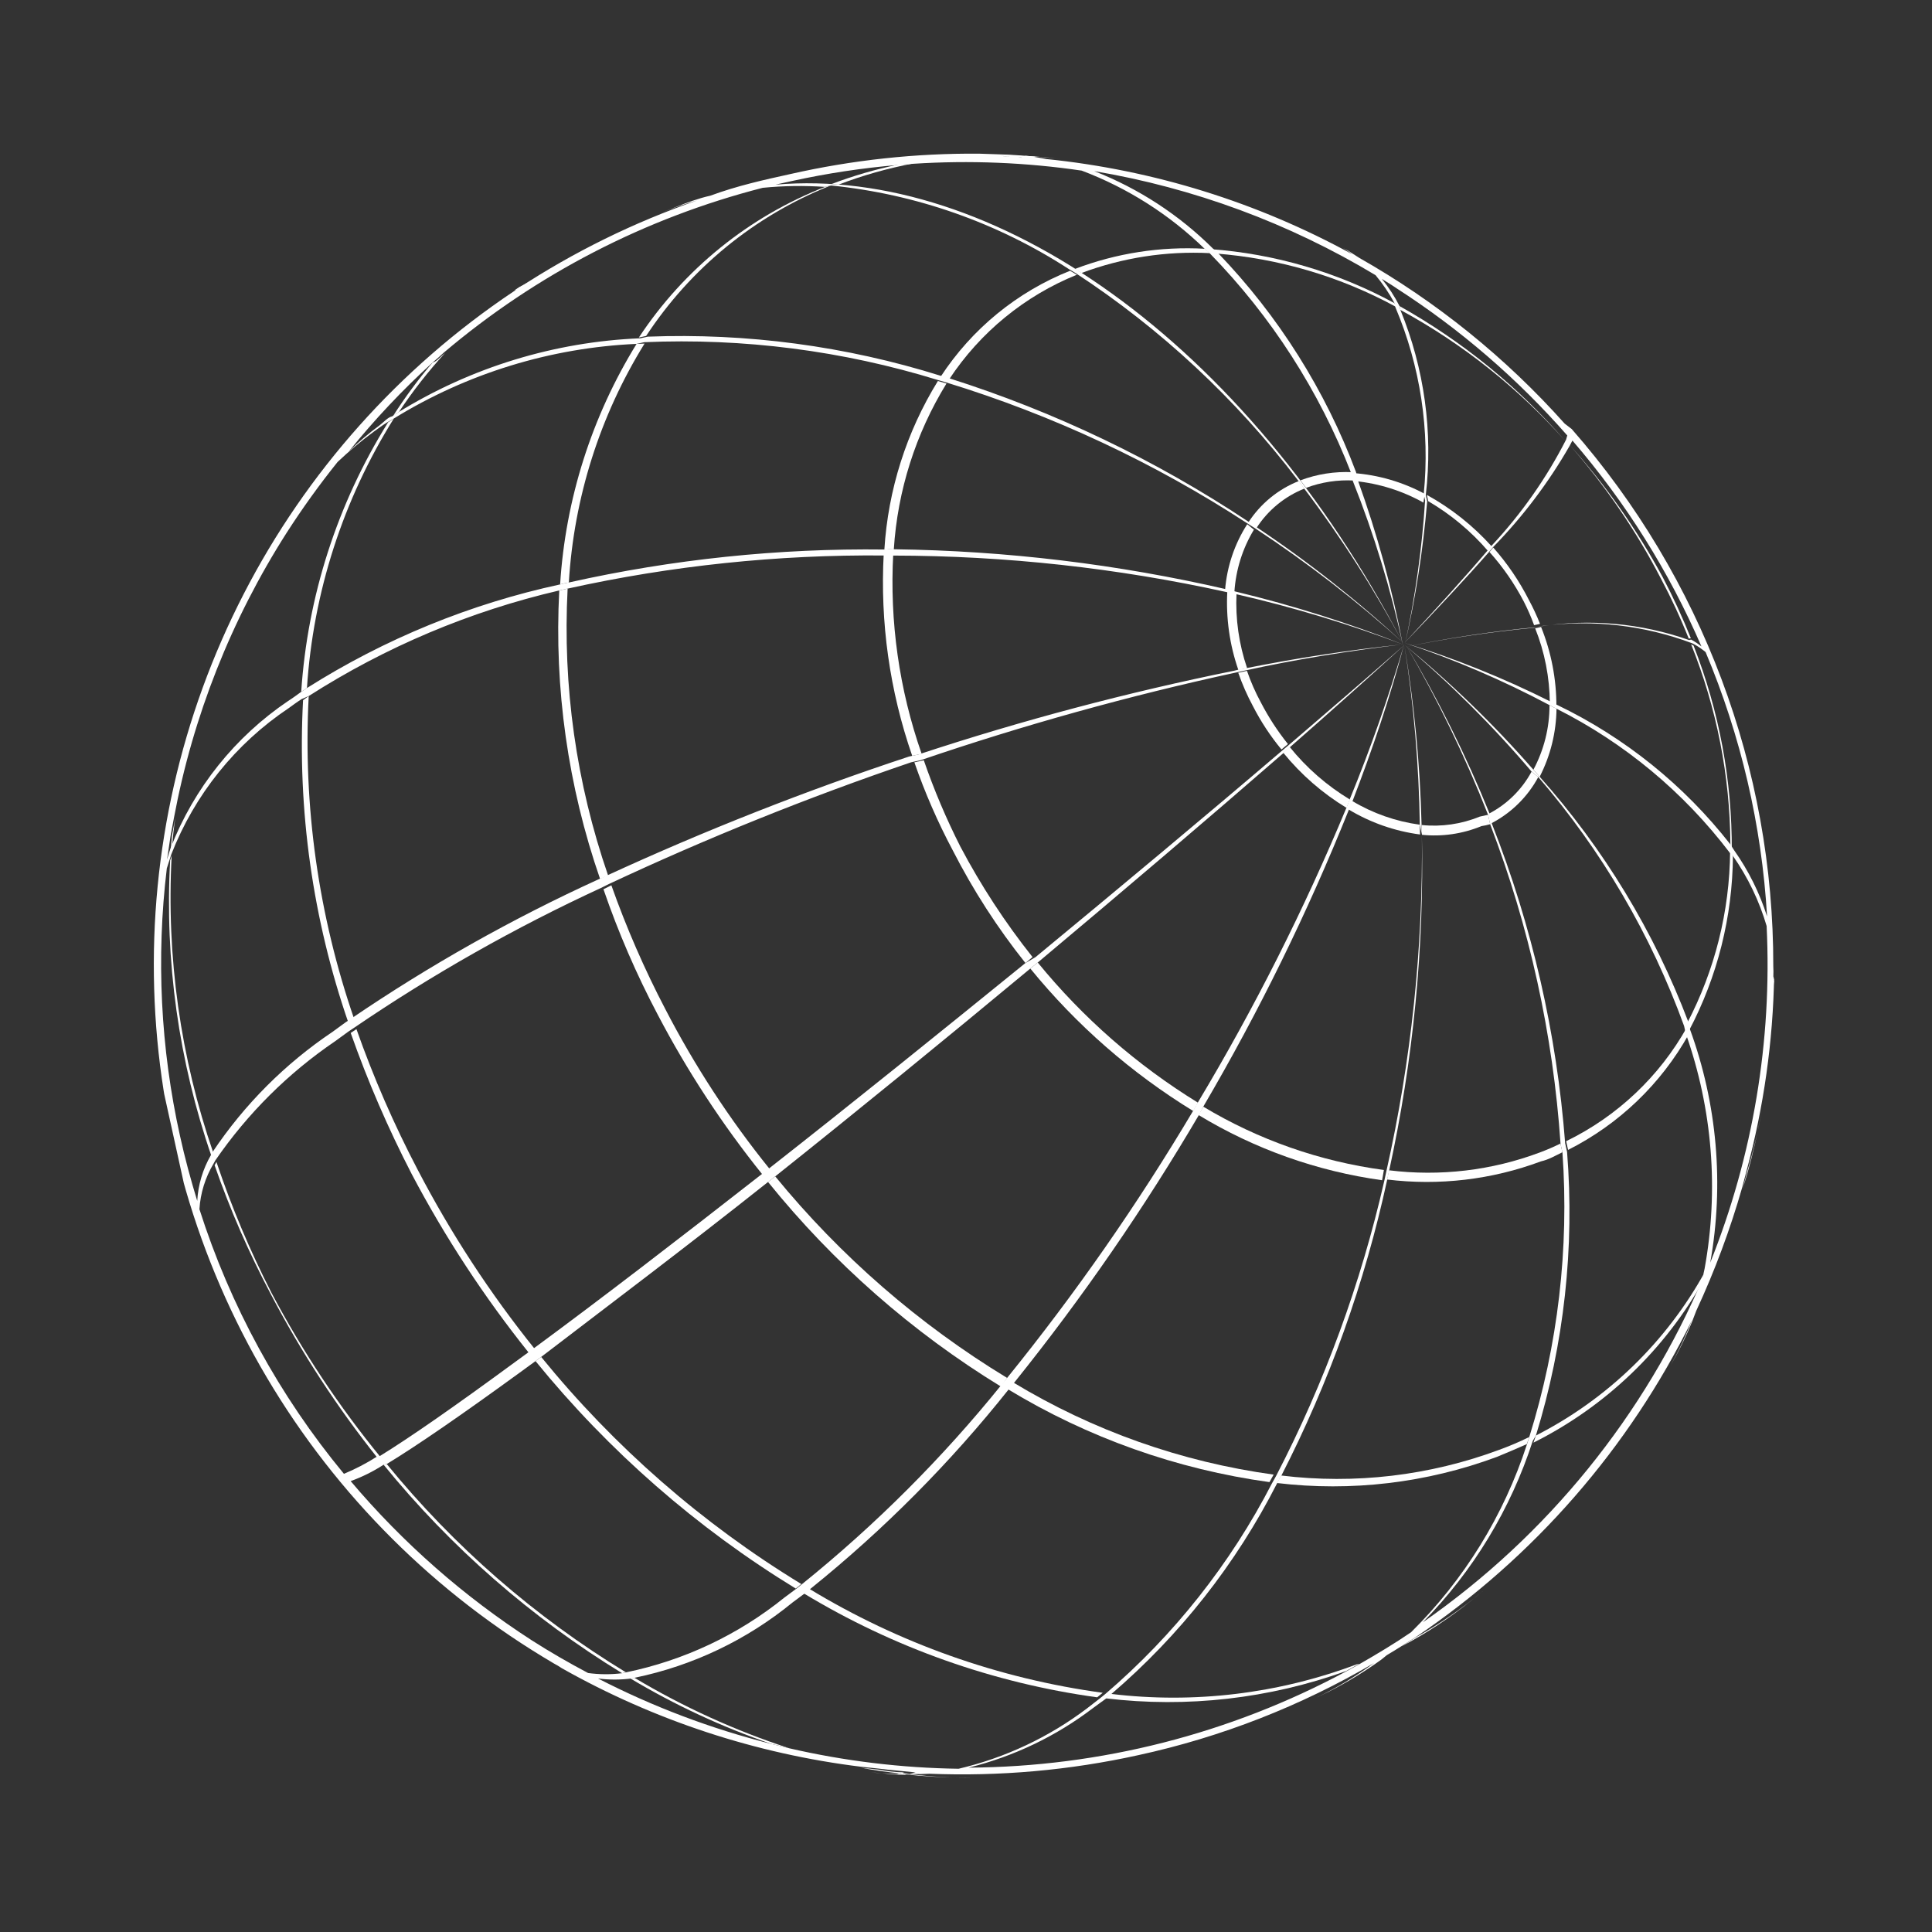<?xml version="1.0" encoding="UTF-8"?> <svg xmlns="http://www.w3.org/2000/svg" width="368" height="368" viewBox="0 0 368 368" fill="none"><rect x="0" y="0" width="368" height="368" fill="#333333" stroke="none"/><g clip-path="url(#clip0_373_3)"><path d="M32.7 162.973L32.41 163.872C31.358 183.006 34.037 202.162 40.299 220.272L40.647 219.639C34.363 201.441 31.664 182.197 32.7 162.973Z" fill="white"></path><path d="M73.665 278.863C73.665 278.863 73.267 278.951 73.067 278.995C85.85 294.713 101.214 308.142 118.501 318.707C118.501 318.707 118.966 318.604 119.231 318.546C101.9 308.001 86.491 294.582 73.665 278.863Z" fill="white"></path><path d="M41.226 221.322L40.878 221.955C43.817 230.388 47.39 238.585 51.567 246.478C57.35 257.538 64.18 268.019 71.964 277.776L72.561 277.644C64.594 267.916 57.618 257.416 51.737 246.301C47.616 238.248 44.102 229.898 41.226 221.322Z" fill="white"></path><path d="M119.959 319.639C128.472 324.738 137.493 328.936 146.876 332.165C148.056 332.462 149.221 332.693 150.334 333.005C140.038 329.64 130.15 325.138 120.852 319.582C120.852 319.582 120.173 319.662 119.959 319.639Z" fill="white"></path><path d="M172.597 337.991C175.805 338.33 178.983 338.535 182.199 338.593L185.201 338.629C181.336 338.648 177.475 338.428 173.637 337.971L172.597 337.991Z" fill="white"></path><path d="M167.311 337.066L164.103 336.728C166.433 337.19 168.8 337.504 171.3 337.79L172.296 337.57C170.563 337.604 168.904 337.342 167.311 337.066Z" fill="white"></path><path d="M32.759 159.13L32.487 162.323L32.776 161.424C32.913 159.514 33.116 157.59 33.4 155.717L32.759 159.13Z" fill="white"></path><path d="M82.414 69.037C79.681 72.244 77.17 75.635 74.9 79.185C75.247 78.916 75.612 78.673 75.993 78.457C78.617 74.509 81.541 70.769 84.741 67.272C83.847 67.956 83.211 68.862 82.414 69.037Z" fill="white"></path><path d="M280.315 304.812L282.561 302.995C278.478 306.405 274.084 309.424 269.437 312.011L266.933 313.606C271.674 311.125 276.156 308.179 280.315 304.812Z" fill="white"></path><path d="M103.082 258.463C102.705 258.703 102.345 258.968 102.004 259.258C115.956 276.402 132.718 291.053 151.575 302.585L152.639 301.724C133.775 290.233 117.015 275.602 103.082 258.463Z" fill="white"></path><path d="M210.044 322.438C190.257 319.742 171.235 313.003 154.164 302.641L153.1 303.502C170.184 313.837 189.2 320.574 208.98 323.299L210.044 322.438Z" fill="white"></path><path d="M67.895 196.026L66.802 196.754C70.053 205.975 73.939 214.96 78.43 223.646C84.778 235.686 92.255 247.095 100.761 257.721L101.839 256.926C93.319 246.32 85.861 234.902 79.575 222.837C75.044 214.191 71.14 205.231 67.895 196.026Z" fill="white"></path><path d="M73.924 80.444C64.259 95.93 58.574 113.565 57.374 131.78L58.467 131.052C59.65 112.834 65.337 95.194 75.017 79.716L73.924 80.444Z" fill="white"></path><path d="M58.803 132.58L57.725 133.374C56.612 154.249 59.555 175.141 66.392 194.895L67.485 194.167C60.647 174.39 57.699 153.477 58.803 132.58Z" fill="white"></path><path d="M100.884 53.622L98.447 55.203L97.982 55.305L98.89 54.688L100.884 53.622Z" fill="white"></path><path d="M211.622 322.648L210.625 323.494C226.082 325.349 241.759 323.567 256.407 318.291L258.954 316.895C258.954 316.895 258.622 316.968 258.423 317.012C243.502 322.626 227.448 324.559 211.622 322.648Z" fill="white"></path><path d="M121.253 65.501C112.711 79.346 107.709 95.081 106.69 111.317C107.235 111.161 107.79 111.039 108.35 110.952C109.31 94.822 114.266 79.184 122.772 65.445L121.253 65.501Z" fill="white"></path><path d="M157.143 35.6C142.644 41.274 130.257 51.297 121.683 64.293C122.148 64.19 122.613 64.088 123.078 63.986C131.536 51.093 143.752 41.113 158.072 35.395C157.759 35.446 157.448 35.514 157.143 35.6Z" fill="white"></path><path d="M158.412 35.042L159.695 35.178C164.327 33.404 169.109 32.048 173.982 31.128L171.039 31.358C166.741 32.256 162.519 33.488 158.412 35.042Z" fill="white"></path><path d="M242.601 280.878C225.04 278.472 208.158 272.497 192.993 263.32L191.951 264.594C207.181 273.846 224.148 279.874 241.802 282.307L242.601 280.878Z" fill="white"></path><path d="M108.119 112.116L106.525 112.467C105.546 131.118 108.188 149.783 114.306 167.429C114.827 167.233 115.335 167.005 115.827 166.746C109.763 149.203 107.146 130.653 108.119 112.116Z" fill="white"></path><path d="M201.855 30.283L200.853 30.156C198.994 29.938 197.084 29.802 195.175 29.665C195.559 29.828 195.959 29.95 196.369 30.029C198.095 29.649 199.997 30.066 201.855 30.283Z" fill="white"></path><path d="M334.934 214.81L335.567 211.677C334.854 215.6 333.918 219.479 332.763 223.295L331.931 226.472C333.152 222.645 334.155 218.751 334.934 214.81Z" fill="white"></path><path d="M116.45 168.629L114.944 169.378C117.767 177.601 121.226 185.593 125.288 193.28C130.928 204.044 137.602 214.234 145.214 223.707L146.581 222.64C138.953 213.187 132.3 202.988 126.721 192.199C122.747 184.594 119.315 176.717 116.45 168.629Z" fill="white"></path><path d="M244.032 281.05L243.232 282.479C257.384 284.173 271.736 282.47 285.098 277.512C287.017 276.741 288.921 275.904 290.826 275.067L291.293 273.711C289.43 274.629 287.517 275.445 285.565 276.155C272.311 281.086 258.069 282.764 244.032 281.05Z" fill="white"></path><path d="M194.843 29.738C194.49 29.669 194.132 29.631 193.773 29.625C191.369 29.458 189.009 29.491 186.782 29.494L190.078 29.603C191.48 29.643 193.146 29.624 194.843 29.738Z" fill="white"></path><path d="M147.662 224.073L146.295 225.139C158.745 240.573 173.751 253.755 190.661 264.112L191.83 262.462C175.039 252.259 160.104 239.278 147.662 224.073Z" fill="white"></path><path d="M292.555 273.433L292.088 274.789C305.831 267.913 317.175 257.043 324.632 243.605L324.544 243.207L324.752 242.256C317.377 255.632 306.162 266.492 292.555 273.433Z" fill="white"></path><path d="M321.733 196.272C327.135 186.02 329.998 174.621 330.082 163.033L329.545 162.177C329.452 173.577 326.646 184.791 321.359 194.892L321.733 196.272Z" fill="white"></path><path d="M204.726 51.236L206.008 51.998C213.811 49.077 222.13 47.791 230.45 48.219L229.501 47.384C221.064 46.91 212.621 48.223 204.726 51.236Z" fill="white"></path><path d="M298.313 84.177C289.315 73.777 278.576 65.02 266.577 58.3L266.738 59.03C278.651 65.504 289.337 74.015 298.313 84.177Z" fill="white"></path><path d="M298.317 217.37L298.683 219.03C308.377 214.14 316.386 206.46 321.679 196.98L321.372 195.585C316.097 205.034 308.05 212.637 298.317 217.37Z" fill="white"></path><path d="M264.586 222.914L264.206 224.669C274.115 225.885 284.17 224.698 293.523 221.21C294.984 220.888 296.276 220.117 297.598 219.478L297.232 217.817C295.948 218.452 294.633 219.02 293.291 219.521C284.137 222.954 274.288 224.118 264.586 222.914Z" fill="white"></path><path d="M265.619 57.745C254.777 51.849 242.799 48.337 230.489 47.445L231.439 48.28C243.552 49.192 255.332 52.675 265.994 58.498L265.619 57.745Z" fill="white"></path><path d="M329.6 160.842L329.863 162.037C329.929 148.674 327.461 135.42 322.588 122.977L322.117 122.733C326.986 134.852 329.524 147.781 329.6 160.842Z" fill="white"></path><path d="M178.648 72.572C172.658 82.274 169.155 93.305 168.45 104.686C169.048 104.63 169.649 104.614 170.25 104.638C170.963 93.445 174.408 82.599 180.285 73.047L178.648 72.572Z" fill="white"></path><path d="M175.959 144.808L174.166 145.203C176.165 150.974 178.609 156.582 181.478 161.974C185.361 169.574 189.999 176.764 195.322 183.435L196.674 182.302C191.445 175.723 186.84 168.672 182.917 161.239C180.225 155.928 177.9 150.438 175.959 144.808Z" fill="white"></path><path d="M170.145 105.427L168.331 105.408C167.616 118.493 169.459 131.591 173.755 143.97L175.548 143.576C171.266 131.336 169.43 118.374 170.145 105.427Z" fill="white"></path><path d="M321.669 121.647L322.067 121.56C320.489 117.615 318.71 113.754 316.736 109.992C311.814 100.878 305.83 92.379 298.909 84.673C305.744 92.445 311.606 101.022 316.367 110.212C318.344 113.923 320.114 117.741 321.669 121.647Z" fill="white"></path><path d="M197.668 183.337L196.249 184.484C204.994 195.216 215.488 204.393 227.289 211.629L228.192 210.038C216.592 202.912 206.273 193.886 197.668 183.337Z" fill="white"></path><path d="M203.826 51.573C193.722 55.6 185.109 62.651 179.166 71.761L180.803 72.237C186.703 63.295 195.178 56.355 205.108 52.335L203.826 51.573Z" fill="white"></path><path d="M263.598 222.854C251.427 221.224 239.719 217.119 229.194 210.792L228.291 212.384C238.978 218.868 250.879 223.096 263.262 224.808L263.598 222.854Z" fill="white"></path><path d="M283.468 104.991C283.691 104.693 283.931 104.408 284.186 104.137C280.636 100.17 276.441 96.833 271.778 94.266L272.041 95.461C276.35 97.985 280.212 101.205 283.468 104.991Z" fill="white"></path><path d="M247.703 91.489L248.784 92.922C251.708 91.826 254.829 91.352 257.947 91.531L257.596 89.938C254.227 89.775 250.861 90.303 247.703 91.489Z" fill="white"></path><path d="M247.385 91.628C243.438 93.194 240.078 95.954 237.774 99.522L239.328 100.572C241.517 97.177 244.712 94.551 248.467 93.061L247.385 91.628Z" fill="white"></path><path d="M237.567 99.846C235.16 103.6 233.713 107.887 233.353 112.332L235.122 112.778C235.384 108.573 236.66 104.494 238.841 100.889L237.567 99.846Z" fill="white"></path><path d="M270.427 157.086C265.862 156.463 261.472 154.918 257.522 152.546L256.833 154.16C261.005 156.684 265.655 158.316 270.49 158.952L270.427 157.086Z" fill="white"></path><path d="M293.272 147.95C295.33 143.937 296.427 139.5 296.477 134.99C296.021 134.787 295.576 134.559 295.144 134.309C295.155 138.601 294.1 142.829 292.073 146.612L293.272 147.95Z" fill="white"></path><path d="M270.788 157.146L270.851 159.013C274.707 159.401 278.6 158.832 282.183 157.354C282.744 157.269 283.299 157.147 283.843 156.988L283.448 155.195C282.917 155.312 282.386 155.429 281.855 155.546C278.354 156.982 274.553 157.532 270.788 157.146Z" fill="white"></path><path d="M295.203 133.948L296.456 134.577C296.472 129.382 295.48 124.233 293.536 119.415C293.167 119.527 292.789 119.61 292.407 119.663C294.225 124.208 295.174 129.053 295.203 133.948Z" fill="white"></path><path d="M271.387 94.073C267.178 91.809 262.539 90.458 257.773 90.108L258.109 91.635C262.684 92.092 267.115 93.487 271.126 95.732L271.387 94.073Z" fill="white"></path><path d="M283.486 155.048L283.895 156.907C287.769 154.941 290.949 151.836 293.007 148.009L291.733 146.966C289.865 150.433 286.989 153.251 283.486 155.048Z" fill="white"></path><path d="M292.209 119.081L293.338 118.832C292.724 117.276 292.018 115.757 291.223 114.285C289.392 110.679 287.109 107.321 284.429 104.292L283.711 105.146C286.275 108.002 288.469 111.168 290.242 114.571C290.99 116.032 291.647 117.538 292.209 119.081Z" fill="white"></path><path d="M245.654 142.278L244.434 143.382C247.823 147.549 251.902 151.102 256.494 153.887L257.117 152.287C252.74 149.647 248.86 146.259 245.654 142.278Z" fill="white"></path><path d="M237.518 127.776L235.858 128.142C236.619 130.328 237.552 132.451 238.648 134.49C240.157 137.436 241.981 140.21 244.089 142.761L245.323 141.724C243.346 139.262 241.62 136.611 240.169 133.807C239.12 131.874 238.233 129.856 237.518 127.776Z" fill="white"></path><path d="M235.527 113.036C234.936 112.94 234.35 112.813 233.772 112.656C233.496 117.744 234.215 122.836 235.889 127.647C236.434 127.493 236.989 127.371 237.549 127.282C235.985 122.703 235.299 117.87 235.527 113.036Z" fill="white"></path><path d="M177.023 337.853C190.391 338.389 203.772 337.199 216.835 334.312C232.628 330.879 247.776 324.96 261.713 316.775C258.255 319.312 254.569 321.522 250.703 323.376L253.094 322.223C256.581 320.449 259.926 318.409 263.1 316.122L264.164 315.261C265.154 314.695 266.128 314.063 267.17 313.416L269.673 311.82C292.158 296.64 310.286 275.849 322.263 251.507C321.116 254.446 319.767 257.302 318.226 260.054L319.374 257.992C320.815 255.304 322.063 252.516 323.108 249.65C326.631 242.053 329.557 234.193 331.858 226.14L332.69 222.963C335.965 210.82 337.727 198.318 337.935 185.743L337.931 187.624L337.97 186.849L337.78 185.986C337.81 185.337 337.806 184.687 337.769 184.039C337.846 146.396 324.194 110.016 299.372 81.717L298.032 80.689C286.801 68.106 273.589 57.444 258.918 49.125L256.73 47.726L255.315 46.993C256.094 47.377 256.828 47.846 257.503 48.392C239.501 38.526 219.704 32.371 199.281 30.293C198.264 30.099 197.247 29.906 196.244 29.778C195.919 29.88 195.585 29.953 195.248 29.997C194.451 30.173 193.537 29.817 192.63 29.808L190.521 29.715C191.633 29.721 192.744 29.802 193.846 29.958C194.205 29.963 194.563 30.001 194.916 30.071C195.705 30.175 196.369 30.029 197.232 29.839C194.72 29.603 192.249 29.451 189.821 29.382L186.524 29.272C174.422 29.173 162.349 30.476 150.546 33.153C145.499 34.264 140.452 35.374 135.301 37.274C133.043 37.771 130.858 38.6 128.806 39.4L126.304 40.369C128.489 39.54 130.688 38.777 132.784 38.176C120.765 42.34 109.306 47.972 98.668 54.946L97.76 55.563C76.052 70.095 58.389 89.9 46.426 113.123C34.463 136.346 28.593 162.226 29.365 188.337C30.137 214.449 37.527 239.937 50.841 262.412C64.155 284.887 82.958 303.614 105.487 316.837L104.854 316.489L106.283 317.288L107.012 317.755C124.614 327.691 143.997 334.07 164.06 336.529L167.267 336.867C169.701 337.167 172.186 337.386 174.39 337.597C173.593 337.773 172.73 337.963 171.831 337.673L170.835 337.892C169.22 337.83 167.538 337.783 165.894 337.587L167.951 337.761C169.406 337.932 170.868 338.029 172.332 338.05L173.328 337.831C174.758 338.004 175.916 337.888 177.023 337.853ZM150.334 333.006C149.221 332.694 148.056 332.463 146.876 332.165C135.452 329.286 124.394 325.109 113.919 319.716C116.022 319.984 118.151 319.983 120.254 319.714C120.254 319.714 120.719 319.611 120.985 319.553C131.991 317.267 142.28 312.351 150.972 305.224L153.366 303.444L154.429 302.583C168.391 291.334 181.064 278.574 192.216 264.536L193.259 263.262C206.245 247.101 218.027 230.01 228.513 212.126L229.194 210.792C239.807 192.693 249.06 173.83 256.877 154.36L257.566 152.746C261.466 142.627 264.834 132.626 267.458 122.719C264.52 132.726 261.064 142.573 257.102 152.221L256.479 153.821C248.42 173.199 238.961 191.966 228.178 209.971L227.275 211.563C216.702 229.361 204.856 246.372 191.83 262.462L190.787 263.736C179.524 277.699 166.803 290.419 152.838 301.68L151.774 302.541L149.381 304.321C140.61 311.4 130.272 316.277 119.231 318.546C119.231 318.546 118.767 318.648 118.501 318.707C116.347 318.973 114.169 318.961 112.018 318.672C108.393 316.754 104.806 314.689 101.321 312.462C88.374 304.11 76.738 293.884 66.792 282.117C68.996 281.319 71.102 280.272 73.067 278.995C73.067 278.995 73.466 278.907 73.665 278.863C79.317 275.438 87.943 269.501 99.544 261.052L102.004 259.258C102.345 258.968 102.705 258.703 103.082 258.463C115.832 248.695 130.649 237.565 146.295 225.14L147.662 224.073C163.36 211.567 179.945 198.029 196.249 184.484L197.668 183.336C213.892 169.739 229.901 156.12 244.567 143.353L245.786 142.249C253.552 135.457 260.881 128.901 267.605 122.756C260.785 128.782 253.346 135.155 245.499 141.895L244.266 142.932C229.556 155.5 213.436 168.935 197.235 182.318L195.322 183.435C178.841 196.81 162.227 210.215 146.433 222.603L145.067 223.67C129.325 235.977 114.5 247.386 101.677 256.823L100.598 257.618L98.139 259.412C86.592 267.895 77.997 273.872 72.355 277.341L71.758 277.473C69.774 278.738 67.684 279.827 65.511 280.728C53.196 265.841 43.852 248.729 37.985 230.321C38.177 227.258 39.098 224.286 40.672 221.653L41.02 221.019C47.157 212.091 54.907 204.388 63.87 198.305L66.33 196.51L67.423 195.782C82.342 185.613 98.079 176.7 114.473 169.134L115.979 168.384C134.725 159.606 153.941 151.867 173.539 145.201L175.332 144.807C194.963 138.111 214.962 132.546 235.231 128.141L236.891 127.776C247.185 125.51 256.945 123.988 266.845 122.784C257.248 123.782 247.141 125.311 236.737 127.392C236.177 127.48 235.623 127.602 235.077 127.757C214.737 131.879 194.659 137.205 174.95 143.707L173.157 144.102C153.525 150.585 134.274 158.17 115.495 166.82C115.003 167.078 114.495 167.306 113.974 167.503C97.561 174.996 81.812 183.867 66.896 194.018L65.803 194.746L63.343 196.541C54.321 202.598 46.569 210.359 40.522 219.388L40.174 220.022C38.633 222.683 37.74 225.671 37.568 228.741C36.329 224.697 35.209 220.557 34.288 216.374C30.579 199.648 29.729 182.415 31.773 165.405L32.352 163.606L32.641 162.707C37.068 151.363 44.87 141.65 54.993 134.881C55.835 134.278 56.611 133.689 57.467 133.152L58.803 132.58C73.45 123.208 89.589 116.406 106.525 112.467L108.119 112.117C127.916 107.74 148.145 105.623 168.418 105.807L170.233 105.825C191.539 105.857 212.78 108.185 233.588 112.767C234.166 112.924 234.751 113.051 235.342 113.147C246.267 115.641 257.007 118.883 267.487 122.851C257.059 118.726 246.355 115.336 235.454 112.705L233.685 112.259C212.895 107.461 191.651 104.901 170.316 104.623C169.716 104.599 169.115 104.615 168.516 104.671C148.308 104.418 128.138 106.52 108.417 110.937C107.856 111.024 107.302 111.146 106.756 111.303C89.624 114.997 73.278 121.683 58.467 131.052L57.374 131.78C56.532 132.383 55.756 132.972 54.9 133.509C44.772 140.347 36.964 150.103 32.511 161.483L32.221 162.382L31.82 163.723L32.493 159.189L33.134 155.775C36.742 136.466 44.03 118.032 54.603 101.477C57.599 96.815 60.838 92.314 64.306 87.992C66.479 85.933 68.776 84.009 71.184 82.231C72.026 81.628 72.802 81.039 73.659 80.503L75.017 79.716C88.967 71.118 104.882 66.225 121.253 65.501L122.714 65.18C141.618 64.365 160.522 66.797 178.605 72.372L180.241 72.848C200.494 79.059 219.776 88.08 237.523 99.647L239.063 100.631C249.071 107.205 258.555 114.545 267.428 122.586C258.649 114.45 249.238 107.022 239.284 100.373L237.73 99.323C220.107 87.613 200.93 78.428 180.759 72.037L179.122 71.562C161.106 65.915 142.254 63.4 123.387 64.126C122.922 64.228 122.457 64.331 121.992 64.433C105.639 65.096 89.732 69.964 75.809 78.567C75.427 78.783 75.062 79.027 74.716 79.295C73.853 79.485 73.084 80.42 72.308 81.009C70.242 82.534 68.282 84.198 66.442 85.99C71.321 79.936 76.661 74.268 82.414 69.037C83.124 68.463 83.818 67.823 84.513 67.183C102.128 52.248 122.904 41.509 145.275 35.775C149.219 35.384 153.189 35.325 157.143 35.6C157.534 35.483 157.933 35.395 158.338 35.337C174.485 36.97 190.009 42.432 203.62 51.27L204.902 52.032C221.145 62.671 235.453 76.004 247.209 91.458L248.29 92.891C255.407 102.277 261.763 112.216 267.296 122.615C237.254 64.894 189.197 31.608 147.718 35.168C148.78 34.934 149.843 34.7 150.839 34.481C157.502 33.018 164.255 31.997 171.053 31.424L173.997 31.194C184.692 30.505 195.429 30.942 206.033 32.497C214.808 35.809 222.803 40.9 229.515 47.45L230.465 48.285C242.146 60.259 251.289 74.469 257.345 90.062L257.696 91.656C261.736 101.79 264.922 112.245 267.221 122.91C265.197 112.212 262.323 101.692 258.626 91.451L258.29 89.924C252.459 74.353 243.502 60.141 231.97 48.163L231.02 47.328C224.577 40.921 216.885 35.907 208.422 32.598C227.368 35.788 245.546 42.509 262.009 52.413C263.392 54.062 264.602 55.849 265.619 57.745L265.795 58.542C270.545 69.761 272.4 81.994 271.188 94.117L271.451 95.312C270.853 104.543 269.568 113.716 267.605 122.756C269.652 113.782 271.067 104.676 271.842 95.505L271.579 94.309C272.977 82.33 271.311 70.191 266.738 59.031L266.577 58.3C265.641 56.46 264.512 54.725 263.209 53.123C264.182 53.745 265.139 54.3 266.045 54.936C278.125 62.714 289.059 72.142 298.529 82.947L298.291 83.765C294.549 91.085 289.804 97.847 284.193 103.857C283.939 104.128 283.699 104.413 283.476 104.711C279.107 109.85 273.726 115.769 267.48 122.505C273.888 115.872 279.298 110.086 283.749 104.999L284.466 104.145C290.087 98.377 294.959 91.924 298.968 84.939L299.508 83.915C309.647 95.662 317.935 108.888 324.085 123.135C323.474 122.639 322.818 122.201 322.126 121.826L321.727 121.913C312.616 118.703 302.849 117.814 293.308 119.326L292.179 119.575C283.872 120.36 275.614 121.596 267.442 123.279C275.762 121.525 284.177 120.254 292.644 119.472C293.026 119.419 293.403 119.336 293.773 119.224C303.427 117.961 313.244 119.1 322.353 122.541L322.824 122.786C323.551 123.199 324.239 123.677 324.879 124.213C331.609 140.207 335.568 157.23 336.586 174.552C335.158 170.074 333.052 165.841 330.342 162.001L329.6 160.842C320.788 149.565 309.494 140.471 296.597 134.268L295.344 133.639C286.423 129.161 277.148 125.428 267.613 122.475C277.102 125.649 286.311 129.608 295.144 134.309C295.576 134.56 296.021 134.787 296.477 134.991C309.459 141.523 320.773 150.941 329.552 162.523L330.082 163.033C332.932 167.104 335.1 171.612 336.501 176.381C337.564 198.278 333.9 220.147 325.759 240.503C328.421 225.596 327.086 210.251 321.888 196.029L321.581 194.634C315.073 177.475 305.479 161.653 293.272 147.95L292.073 146.613C284.551 137.998 276.322 130.028 267.472 122.785C276.212 130.163 284.326 138.251 291.733 146.966L293.007 148.009C305.076 161.995 314.489 178.068 320.783 195.436L321.09 196.831C326.18 211.198 327.42 226.648 324.687 241.644L324.479 242.595L324.566 242.993C313.297 269.613 294.729 292.502 271.006 309.02C280.576 299.287 287.746 287.459 291.948 274.472L292.555 273.433C297.925 255.965 299.939 237.638 298.49 219.421L298.125 217.76C296.532 196.897 291.83 176.389 284.175 156.915L283.766 155.056C279.256 143.91 273.903 133.124 267.753 122.793C273.815 133.196 279.068 144.051 283.463 155.261L283.858 157.054C291.316 176.554 295.829 197.055 297.247 217.884L297.612 219.544C298.898 237.836 296.755 256.206 291.293 273.711L290.841 275.133C286.449 288.649 278.882 300.914 268.775 310.904C265.629 313.059 262.306 315.043 258.968 316.961L256.421 318.358C234.302 330.248 209.609 336.543 184.496 336.696C193.084 334.577 201.145 330.717 208.18 325.356L210.639 323.561L211.636 322.715C224.707 311.529 235.448 297.88 243.247 282.546L244.046 281.117C253.193 263.279 259.975 244.326 264.221 224.736L264.601 222.981C269.195 201.956 271.288 180.462 270.836 158.946L270.774 157.08C270.487 145.652 269.399 134.259 267.516 122.984C269.294 134.291 270.272 145.709 270.442 157.153L270.836 158.946C271.077 180.52 268.807 202.049 264.069 223.098L263.69 224.853C259.236 244.409 252.308 263.317 243.073 281.122L242.274 282.551C234.382 297.856 223.597 311.485 210.515 322.683L209.452 323.544L207.073 325.39C199.807 330.896 191.468 334.819 182.593 336.906C171.732 336.755 160.918 335.448 150.334 333.006Z" fill="white"></path></g><defs><clipPath id="clip0_373_3"><rect width="308.368" height="308.368" fill="white" transform="translate(301.159 0.001) rotate(77.587)"></rect></clipPath></defs></svg> 